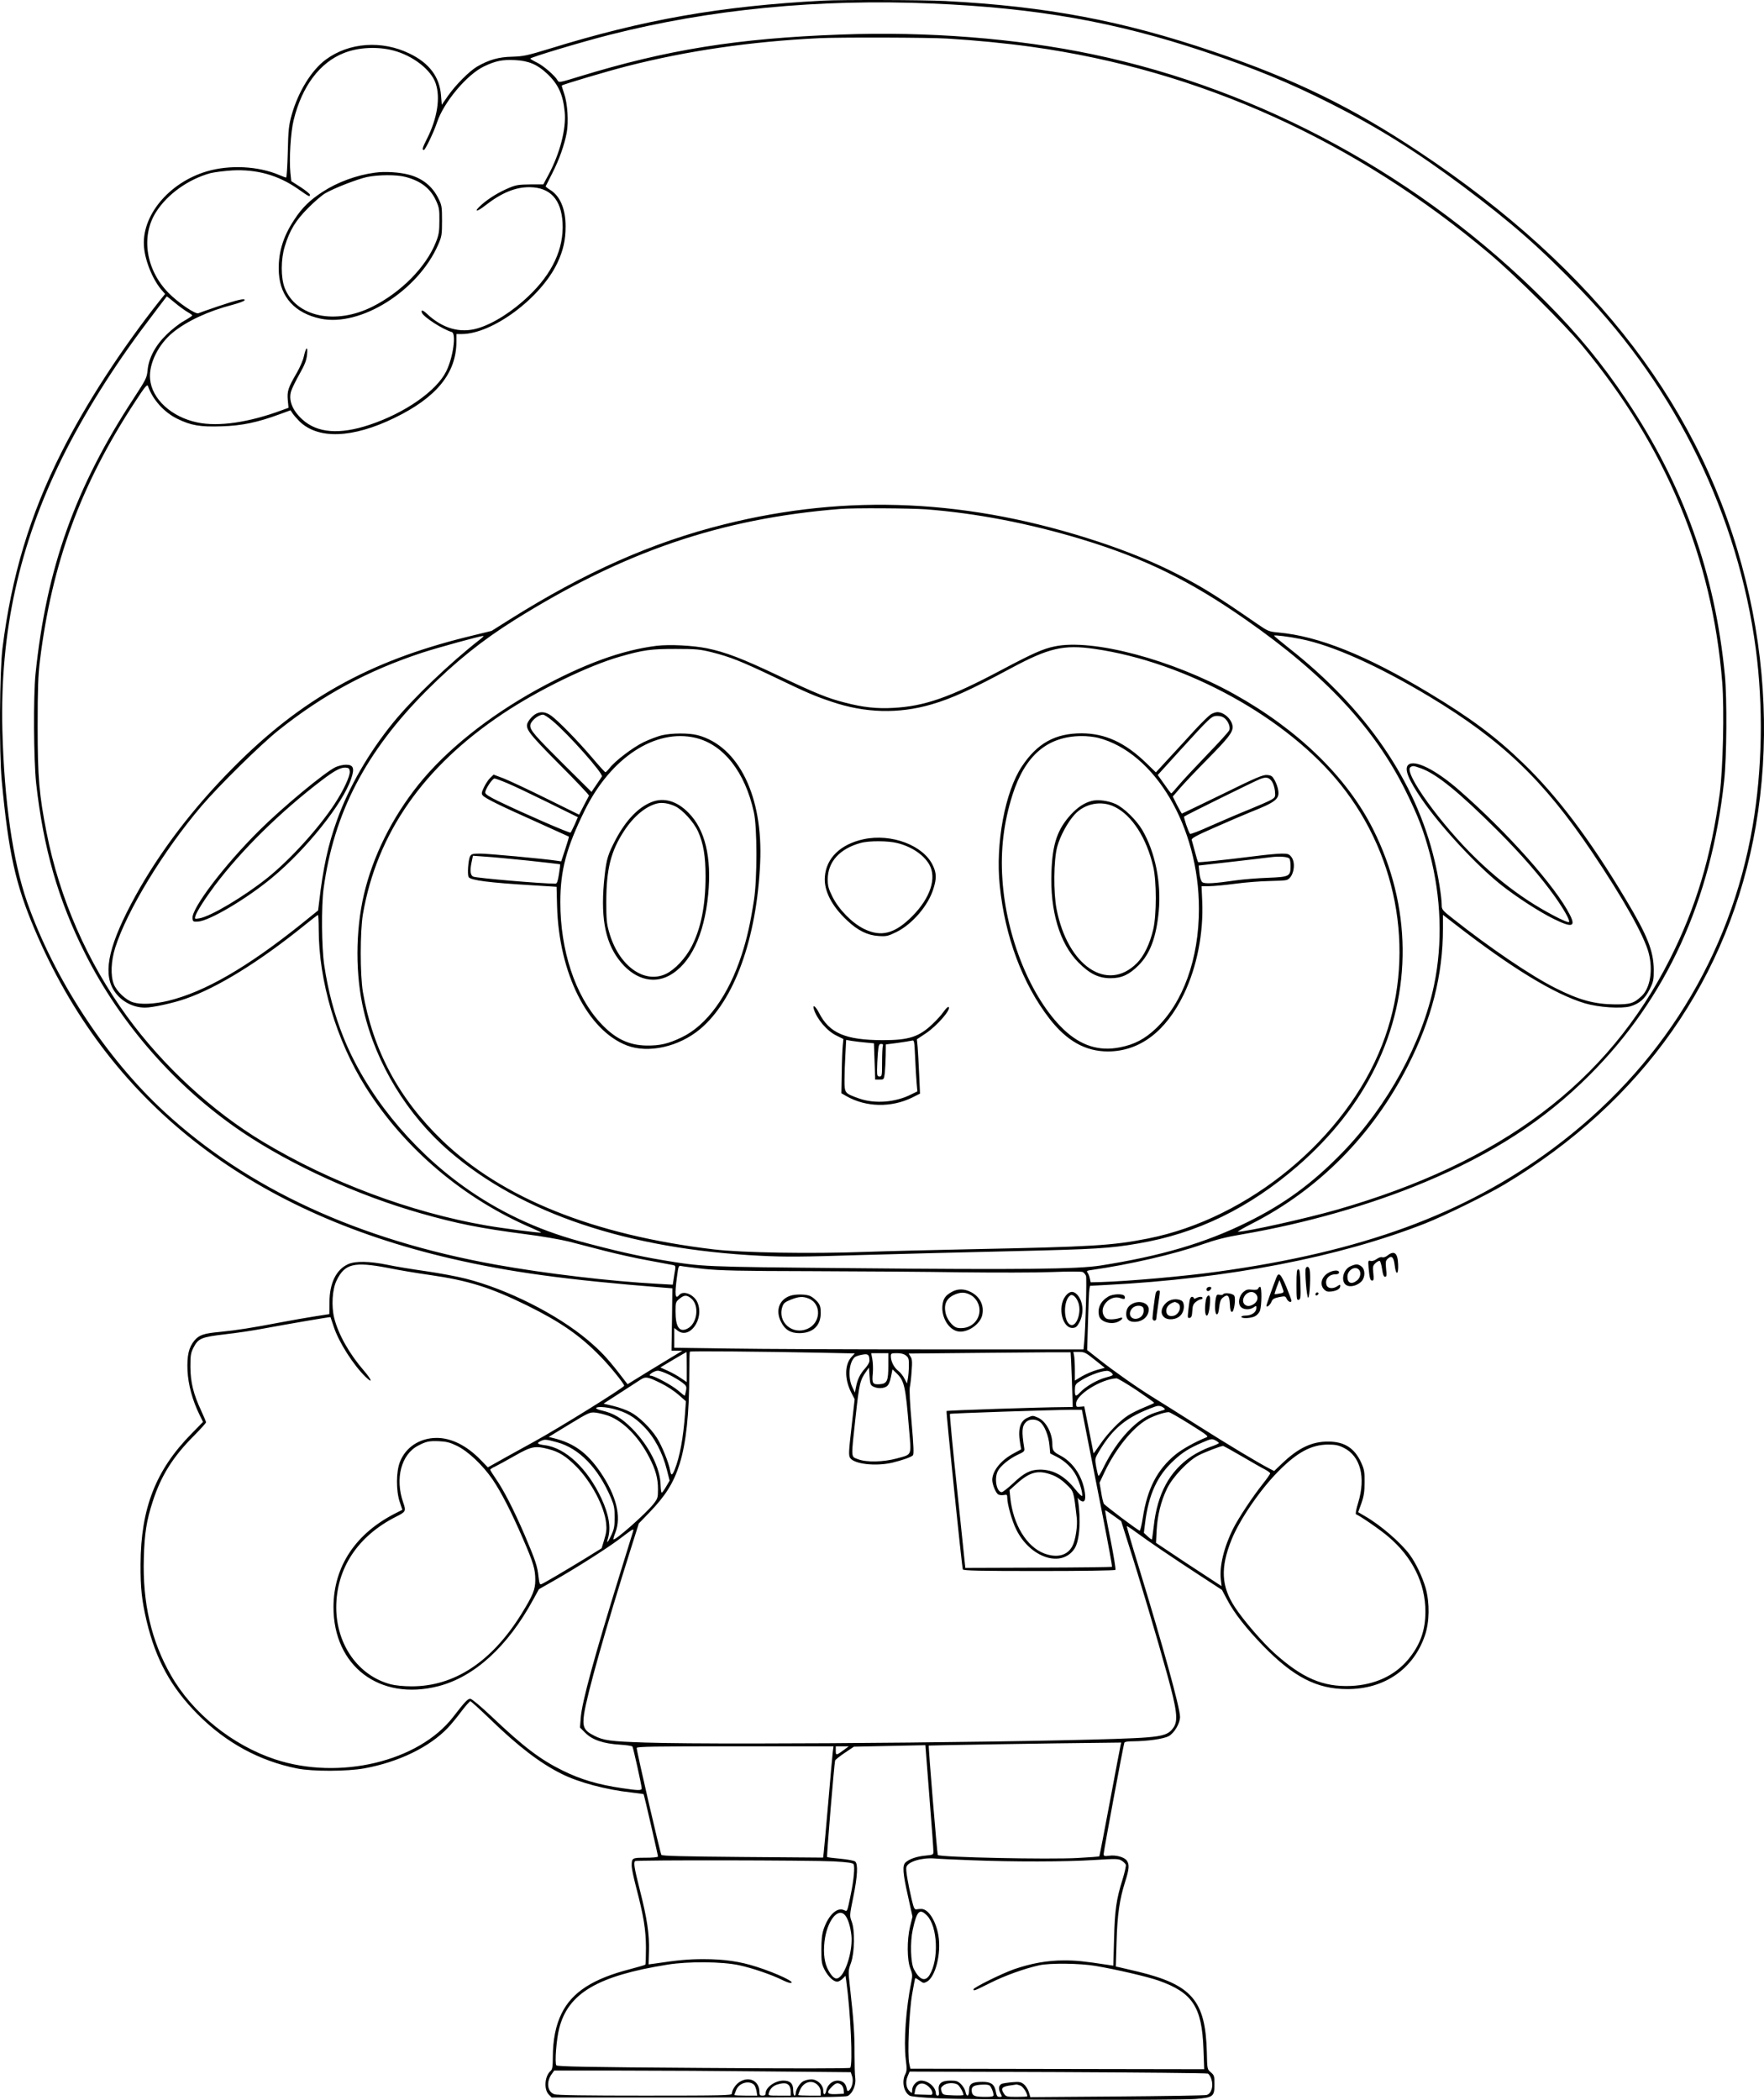 <?xml version="1.0" encoding="UTF-8"?>
<svg xmlns="http://www.w3.org/2000/svg" version="1.0" viewBox="0 0 1409.028 1677.136" preserveAspectRatio="xMidYMid meet">
  <g transform="translate(-296.427,1824.805) scale(0.1,-0.1)" fill="#000000" stroke="none">
    <path d="M9540 18243 c-824 -44 -1433 -151 -2189 -385 -177 -54 -205 -60 -296 -63 -108 -2 -187 -25 -280 -79 -64 -38 -170 -145 -232 -233 l-50 -72 -6 74 c-11 149 -94 259 -251 335 -222 108 -483 89 -668 -47 -115 -84 -222 -258 -274 -443 -23 -84 -27 -118 -31 -297 -3 -112 -9 -203 -13 -203 -5 0 -29 9 -55 20 -168 72 -398 83 -580 29 -305 -91 -525 -359 -500 -609 11 -117 76 -269 148 -347 l20 -23 -42 -52 c-308 -389 -590 -824 -786 -1213 -252 -500 -399 -988 -471 -1565 -23 -183 -27 -833 -6 -1055 54 -578 110 -831 264 -1193 580 -1368 1696 -2249 3328 -2627 467 -108 914 -169 1690 -231 l75 -6 -3 -249 -4 -249 44 0 43 -1 -54 -32 c-29 -18 -128 -78 -219 -133 l-165 -102 -67 87 c-97 125 -151 181 -250 265 -248 208 -641 406 -975 491 -71 18 -215 45 -320 60 -104 15 -243 37 -307 51 -142 29 -256 31 -313 5 -95 -43 -148 -150 -149 -302 l-1 -97 -110 -17 c-60 -9 -189 -32 -285 -50 -226 -43 -338 -61 -479 -75 -130 -12 -166 -25 -203 -68 -46 -55 -61 -121 -56 -241 6 -114 39 -237 96 -353 l28 -57 -91 -93 c-287 -291 -406 -597 -408 -1043 -1 -193 10 -290 48 -453 74 -311 196 -533 410 -748 225 -226 492 -371 792 -431 125 -25 402 -24 538 1 274 50 520 170 666 323 25 26 74 85 108 131 34 45 67 82 72 82 6 0 78 -66 161 -146 220 -213 394 -347 566 -433 136 -69 358 -128 561 -150 51 -6 95 -12 96 -13 4 -4 115 -487 115 -498 0 -6 -42 -10 -99 -10 -109 0 -111 -1 -111 -67 0 -19 16 -94 35 -167 61 -234 78 -339 79 -483 0 -72 -2 -134 -5 -137 -3 -3 -58 -19 -122 -36 -297 -76 -464 -184 -547 -354 -47 -95 -70 -212 -70 -351 0 -72 -4 -95 -16 -106 -49 -41 -58 -149 -15 -192 l22 -22 1172 0 c936 0 1177 3 1194 13 39 22 66 88 59 141 -4 25 -6 114 -6 196 1 150 -7 269 -36 526 -15 136 -15 138 8 200 29 85 32 260 5 330 -17 46 -17 47 13 195 34 167 39 264 15 284 -9 7 -61 17 -118 22 -56 5 -104 11 -106 14 -5 4 57 751 64 771 2 6 37 34 77 61 l73 49 285 6 286 6 32 -412 c18 -226 33 -424 32 -438 0 -25 -3 -26 -64 -32 -68 -6 -128 -27 -158 -54 -27 -24 -23 -84 19 -270 l36 -164 -19 -77 c-26 -107 -25 -269 2 -337 17 -45 18 -56 7 -110 -42 -207 -61 -471 -44 -613 10 -79 9 -96 -4 -122 -30 -58 -11 -145 37 -171 13 -7 110 -16 232 -21 270 -12 1906 -16 2049 -5 142 12 152 19 152 117 0 67 -2 73 -29 96 -29 25 -29 25 -32 164 -11 409 -119 535 -549 640 -71 17 -141 33 -154 36 l-24 5 6 197 c6 217 24 339 68 478 33 103 36 140 14 171 -20 28 -87 47 -142 39 -38 -5 -43 -3 -43 15 0 21 157 865 165 887 3 8 26 12 67 12 121 1 248 19 289 42 44 25 89 102 89 153 0 72 -136 564 -329 1195 -55 178 -98 326 -96 328 2 2 32 -17 67 -43 104 -77 302 -211 503 -342 l190 -124 42 -79 c54 -104 151 -228 288 -369 241 -247 428 -344 670 -344 297 -1 529 159 621 428 37 108 39 260 6 379 -26 90 -78 199 -127 266 -71 97 -236 239 -359 309 l-53 31 26 72 c20 58 25 93 25 168 1 84 -3 102 -28 158 -53 114 -132 165 -261 166 -131 1 -241 -51 -371 -176 l-62 -59 -32 16 c-97 50 -328 189 -573 344 -153 97 -318 201 -367 231 -122 75 -305 204 -423 297 l-99 78 7 230 c3 127 8 242 11 256 l5 27 132 7 c971 50 1857 221 2547 492 154 61 488 225 632 311 1102 660 1798 1652 2007 2862 109 633 82 1303 -80 1960 -335 1359 -1190 2482 -2609 3425 -536 357 -996 581 -1640 800 -730 248 -1334 362 -2145 405 -169 9 -831 11 -975 3z m870 -23 c838 -36 1463 -147 2174 -384 400 -134 681 -249 1011 -416 371 -187 680 -380 1051 -657 394 -295 620 -493 949 -835 761 -789 1253 -1800 1394 -2863 61 -461 52 -963 -25 -1414 -178 -1040 -733 -1936 -1598 -2578 -705 -523 -1523 -823 -2676 -982 -266 -37 -709 -76 -930 -83 l-84 -2 -7 32 c-3 17 -12 38 -18 46 -10 12 -4 16 36 21 295 42 657 125 884 205 107 37 188 58 314 79 503 86 1020 233 1456 415 543 226 960 496 1319 856 614 613 973 1397 1076 2350 21 191 24 656 6 845 -79 815 -330 1517 -787 2200 -194 290 -389 527 -645 784 -985 991 -2270 1693 -3617 1975 -610 128 -1321 184 -2015 158 -822 -30 -1384 -120 -2082 -334 -162 -50 -168 -51 -178 -32 -20 37 -115 119 -166 143 -29 14 -52 28 -52 31 0 10 406 132 630 189 803 205 1675 290 2580 251z m120 -280 c232 -14 465 -37 675 -66 1344 -187 2587 -749 3660 -1655 205 -173 592 -557 735 -729 671 -808 1042 -1698 1121 -2694 17 -218 6 -687 -20 -886 -69 -505 -191 -912 -397 -1320 -498 -989 -1348 -1628 -2664 -2005 -242 -69 -717 -175 -787 -175 -8 0 40 28 108 63 534 271 968 709 1249 1262 190 372 280 726 280 1097 l0 109 93 -72 c453 -352 798 -562 1042 -635 109 -32 288 -44 361 -24 72 21 118 60 155 136 31 62 33 75 33 158 -2 149 -50 272 -225 563 -282 473 -548 825 -817 1084 -220 213 -423 364 -756 564 -497 299 -879 452 -1200 481 -75 7 -83 10 -165 66 -330 228 -445 299 -636 397 -188 97 -398 183 -633 261 -1035 342 -2004 387 -2992 140 -578 -144 -1111 -381 -1716 -761 l-143 -90 -200 -49 c-781 -194 -1320 -495 -1861 -1040 -324 -326 -587 -671 -784 -1028 -207 -377 -260 -599 -179 -743 50 -90 151 -149 256 -149 59 0 225 36 324 71 254 88 591 296 955 591 53 43 99 78 102 78 3 0 6 -51 6 -113 0 -416 141 -890 375 -1262 311 -494 782 -893 1337 -1130 37 -16 66 -30 64 -32 -5 -5 -313 35 -438 57 -604 105 -1245 345 -1781 667 -408 245 -798 605 -1089 1004 -317 435 -538 941 -642 1469 -59 302 -71 435 -71 845 0 305 4 409 18 525 96 782 326 1407 761 2070 76 117 96 141 102 125 37 -108 128 -210 235 -262 108 -53 182 -66 354 -60 162 5 286 31 465 97 l85 31 15 -23 c8 -13 33 -41 55 -64 149 -147 425 -137 760 26 336 163 494 357 495 608 l0 62 43 0 c245 1 628 285 762 565 48 101 67 185 67 295 0 140 -44 243 -124 292 -21 13 -36 25 -35 28 1 3 25 50 53 105 55 108 96 223 115 323 16 86 7 232 -20 311 -12 35 -21 65 -19 66 9 9 359 113 523 155 477 122 981 196 1530 223 157 8 878 6 1025 -3z m-4425 -95 c158 -41 304 -155 340 -265 38 -114 12 -278 -71 -442 -36 -71 -40 -88 -24 -88 11 0 80 144 105 220 53 161 239 383 376 448 92 44 147 55 247 50 108 -5 179 -35 257 -109 89 -84 127 -167 140 -306 13 -132 -38 -329 -128 -498 l-43 -80 -104 0 c-90 -1 -114 -4 -168 -27 -82 -34 -162 -83 -220 -134 -68 -60 -45 -65 30 -6 128 100 240 146 353 145 164 -2 252 -97 263 -284 11 -206 -81 -405 -272 -586 -128 -123 -283 -221 -405 -257 -142 -42 -282 -2 -408 117 -32 30 -49 33 -38 6 15 -35 166 -132 238 -153 37 -11 11 -202 -44 -313 -77 -157 -330 -334 -613 -428 -240 -80 -416 -66 -536 42 -81 73 -114 157 -89 230 7 21 36 81 66 134 43 76 55 109 60 155 7 72 -8 63 -26 -16 -6 -30 -32 -88 -56 -130 -69 -118 -78 -146 -72 -217 l6 -62 -52 -19 c-263 -98 -508 -134 -677 -98 -206 43 -363 187 -377 347 -11 121 66 277 183 372 112 91 284 171 474 220 52 14 96 30 98 37 6 18 -56 4 -213 -49 -77 -26 -147 -51 -156 -55 -23 -10 -162 84 -239 163 -180 183 -222 452 -100 644 91 144 258 263 435 312 33 8 112 18 175 22 196 10 366 -38 523 -147 91 -64 97 -67 97 -47 0 6 -34 34 -74 60 l-75 48 -7 67 c-11 105 2 326 26 421 66 269 208 459 400 535 114 46 268 54 395 21z m-1744 -2015 c33 -28 78 -60 99 -73 22 -12 40 -25 40 -28 0 -4 -30 -24 -67 -45 -38 -21 -101 -71 -140 -110 -89 -87 -142 -188 -150 -285 -6 -59 -13 -72 -108 -218 -470 -716 -700 -1360 -787 -2206 -18 -181 -15 -686 5 -873 58 -519 176 -932 389 -1356 284 -567 732 -1077 1258 -1431 393 -264 922 -505 1425 -648 292 -83 473 -119 840 -167 127 -16 282 -43 345 -59 63 -16 192 -50 286 -74 94 -24 249 -59 345 -76 96 -18 185 -35 198 -37 20 -4 22 -9 18 -37 -3 -18 -9 -52 -12 -76 l-7 -44 -123 7 c-372 20 -897 82 -1290 153 -1096 197 -1982 606 -2649 1222 -468 432 -880 1063 -1095 1674 -115 330 -183 806 -198 1377 -19 779 134 1475 476 2167 174 352 414 735 677 1082 76 101 143 190 149 197 5 8 11 14 13 14 2 0 30 -23 63 -50z m6000 -1650 c401 -31 821 -112 1239 -238 505 -153 868 -331 1316 -644 632 -441 1030 -868 1279 -1373 97 -197 140 -309 190 -496 91 -347 104 -714 34 -1049 -95 -460 -371 -965 -733 -1338 -239 -246 -464 -411 -761 -557 -337 -166 -688 -269 -1170 -345 -183 -29 -619 -34 -2000 -21 -1196 11 -1175 10 -1509 66 -180 30 -391 78 -656 150 -336 92 -644 237 -920 435 -429 307 -784 747 -963 1195 -72 179 -122 368 -153 575 -21 141 -24 470 -5 610 82 606 337 1095 826 1585 227 227 441 399 698 560 872 546 1646 811 2602 888 100 9 564 6 686 -3z m2994 -1036 c255 -51 618 -214 1029 -461 576 -347 909 -665 1295 -1238 252 -374 420 -674 455 -811 35 -136 11 -277 -56 -341 -63 -59 -91 -68 -218 -67 -158 1 -284 35 -471 130 -194 97 -528 324 -821 556 -84 66 -88 72 -88 109 0 59 -27 231 -57 354 -150 634 -547 1213 -1165 1698 -64 51 -117 95 -117 98 -1 7 116 -7 214 -27z m-6555 -2 c-241 -188 -536 -470 -695 -665 -196 -241 -354 -515 -448 -777 -72 -198 -112 -383 -144 -660 l-8 -64 -135 -109 c-434 -347 -771 -542 -1064 -613 -110 -26 -216 -31 -278 -12 -57 17 -133 88 -155 146 -27 69 -22 185 12 292 93 293 385 773 688 1129 136 160 476 495 617 607 358 285 713 476 1147 619 123 40 461 133 488 134 6 0 -6 -12 -25 -27z m-737 -5021 c83 -17 233 -42 332 -56 312 -45 484 -99 780 -244 267 -132 423 -240 586 -408 75 -76 189 -217 189 -233 0 -14 -521 -338 -720 -447 -30 -17 -126 -69 -212 -117 l-157 -88 -58 60 c-113 116 -236 176 -353 175 -134 -1 -245 -74 -291 -191 -31 -78 -32 -229 -2 -320 l21 -63 -51 -26 c-321 -161 -497 -425 -499 -748 -2 -474 368 -755 837 -635 288 74 554 316 758 691 l46 84 113 64 c178 101 424 257 528 335 128 96 120 93 105 43 -7 -23 -51 -166 -98 -317 -207 -669 -304 -1024 -314 -1152 l-6 -78 44 -44 c55 -55 144 -85 277 -93 51 -3 95 -10 98 -15 7 -12 74 -313 74 -334 0 -18 -26 -18 -159 2 -190 28 -331 70 -474 141 -178 88 -310 188 -564 429 -87 82 -161 144 -172 144 -21 0 -44 -25 -136 -144 -276 -358 -911 -510 -1424 -340 -341 113 -659 369 -831 671 -157 273 -228 580 -217 937 5 195 22 302 72 454 66 204 162 356 328 522 53 54 97 102 97 108 0 5 -18 47 -39 93 -62 133 -85 226 -86 349 0 94 3 111 25 155 38 74 64 84 253 106 89 10 223 30 297 44 193 36 543 96 544 93 1 -2 12 -36 26 -77 40 -123 157 -306 254 -400 60 -58 52 -27 -12 48 -118 136 -205 291 -238 421 -24 97 -16 230 19 301 65 134 139 152 410 100z m2523 -8 c131 -13 282 -17 864 -18 388 -1 926 -5 1195 -9 270 -3 594 -3 720 2 132 5 238 5 248 0 10 -5 21 -19 26 -31 7 -21 -4 -427 -15 -534 l-5 -53 -1198 0 c-659 0 -1394 3 -1634 7 l-437 6 0 79 0 79 26 -20 c96 -75 215 91 160 223 -27 64 -113 100 -146 61 -33 -40 -38 0 -18 147 11 84 13 89 34 84 12 -3 93 -13 180 -23z m-103 -234 c71 -55 52 -205 -30 -244 -63 -30 -93 15 -93 141 0 68 2 74 31 98 37 31 58 33 92 5z m1015 -435 l294 -6 -25 -27 c-56 -59 -58 -175 -6 -280 l30 -59 -25 -223 c-23 -199 -24 -225 -11 -246 33 -49 202 -68 335 -38 79 19 151 44 166 59 9 8 6 75 -10 261 -14 152 -19 264 -14 285 4 19 11 76 14 127 6 75 4 97 -9 116 l-15 24 646 6 c355 4 647 5 648 4 1 -1 6 -100 10 -220 l7 -217 -74 -1 c-189 -1 -929 -26 -934 -31 -5 -5 122 -1242 130 -1265 3 -10 134 -13 609 -13 353 0 607 4 610 9 4 5 -14 114 -39 241 -26 128 -45 234 -43 235 2 2 31 -17 65 -42 l63 -45 54 -171 c89 -277 242 -793 313 -1052 79 -286 89 -370 51 -425 -35 -52 -77 -68 -215 -79 -385 -33 -3323 -63 -4008 -41 -273 9 -330 16 -405 55 -82 41 -95 70 -80 174 23 154 172 683 373 1318 l64 203 85 88 c130 135 194 238 241 388 51 162 77 400 77 720 0 94 2 173 5 176 6 6 564 1 1023 -8z m-1048 -114 l0 -121 -46 31 c-25 18 -72 44 -105 59 l-60 27 103 62 c57 33 104 61 106 61 1 1 2 -53 2 -119z m3260 56 l79 -63 -63 -17 c-35 -10 -89 -33 -120 -51 l-56 -34 0 83 c0 46 -3 98 -6 115 l-6 31 46 0 c43 0 54 -6 126 -64z m-1801 -5 c1 -14 -14 -40 -35 -63 -40 -44 -62 -90 -73 -152 l-8 -41 -21 45 c-37 78 -26 199 21 239 8 6 34 15 58 19 48 9 57 1 58 -47z m151 -38 c0 -125 -10 -147 -69 -151 -56 -4 -63 6 -55 88 3 36 1 86 -4 113 l-9 47 68 0 69 0 0 -97z m141 78 c21 -17 24 -28 23 -83 0 -34 -4 -80 -8 -101 l-7 -39 -20 38 c-10 21 -33 50 -50 63 -34 26 -59 76 -59 116 0 23 3 25 49 25 33 0 56 -6 72 -19z m-261 -248 c34 -17 81 -16 107 2 15 11 26 34 34 76 l12 60 29 -28 c66 -62 75 -102 103 -443 19 -226 28 -206 -98 -241 -107 -29 -242 -32 -309 -6 -58 23 -57 -4 -19 343 29 265 35 288 85 359 l21 30 5 -70 c4 -62 8 -71 30 -82z m-1629 94 c36 -18 82 -46 102 -61 34 -26 37 -32 31 -65 -4 -20 -8 -38 -10 -40 -2 -2 -24 15 -50 38 -48 42 -192 121 -223 121 -28 1 28 40 58 40 14 0 56 -15 92 -33z m3533 15 c16 -18 14 -20 -49 -37 -68 -18 -162 -73 -204 -119 -34 -36 -41 -33 -41 18 0 37 5 48 28 64 64 46 172 89 228 91 11 1 28 -7 38 -17z m-3599 -83 c44 -21 106 -62 139 -91 l59 -52 -7 -100 c-13 -186 -42 -347 -83 -447 -19 -48 -29 -49 -36 -6 -10 61 -68 203 -106 261 -53 82 -143 169 -211 205 -32 17 -93 39 -136 49 l-79 19 130 84 c72 47 146 95 165 107 42 27 58 24 165 -29z m3797 -54 c78 -53 142 -98 141 -102 -1 -3 -38 -20 -81 -37 -44 -18 -101 -46 -128 -64 -66 -42 -162 -141 -223 -231 -28 -41 -51 -73 -52 -70 0 2 -17 87 -37 189 l-37 185 -33 -3 c-30 -3 -32 -1 -32 26 0 70 199 195 322 201 9 1 81 -42 160 -94z m214 -139 c16 -12 16 -15 4 -20 -8 -2 -39 -12 -68 -21 -146 -46 -302 -212 -413 -437 -18 -38 -36 -68 -40 -68 -3 0 -11 31 -18 68 -12 69 -12 69 19 122 113 192 224 282 450 363 26 10 46 7 66 -7z m-4391 -11 c101 -26 165 -63 241 -140 85 -86 151 -210 185 -347 l22 -86 -27 -46 c-14 -25 -30 -47 -35 -50 -5 -3 -9 24 -10 60 -2 134 -92 314 -226 450 -84 85 -148 124 -244 146 -28 6 -48 15 -45 20 8 13 74 9 139 -7z m3787 -243 c26 -130 81 -412 123 -625 42 -214 74 -391 72 -393 -3 -3 -267 -6 -588 -7 l-584 -2 -64 612 c-36 337 -62 615 -59 618 4 5 787 31 978 33 l76 0 46 -236z m-3825 187 c118 -45 239 -168 322 -329 52 -100 71 -169 71 -256 0 -69 -2 -75 -38 -121 -63 -78 -306 -293 -318 -280 -2 2 5 27 16 55 49 128 7 295 -120 482 -105 153 -209 230 -369 270 l-44 11 164 100 c160 97 165 99 212 94 27 -3 73 -15 104 -26z m4641 -66 c142 -89 153 -98 131 -106 -86 -34 -193 -94 -247 -138 -144 -119 -223 -270 -259 -501 -9 -59 -21 -107 -25 -106 -21 7 -279 202 -287 216 -5 10 -15 51 -21 92 l-13 75 41 87 c88 183 219 347 333 415 48 29 139 61 178 62 8 1 84 -43 169 -96z m232 -151 c0 -4 -33 -19 -72 -32 -40 -14 -105 -46 -145 -73 -176 -117 -275 -299 -303 -560 -7 -56 -13 -103 -15 -105 -2 -2 -17 9 -34 25 l-30 28 10 80 c28 226 97 376 229 498 69 64 119 96 227 143 71 31 78 32 105 18 15 -8 28 -18 28 -22z m-5288 7 c177 -48 329 -203 432 -444 25 -59 30 -83 30 -155 0 -71 -4 -94 -26 -142 -30 -64 -42 -75 -27 -26 24 85 7 189 -52 316 -111 240 -288 407 -454 427 -60 8 -68 16 -32 33 31 15 41 15 129 -9z m-798 -29 c90 -44 206 -154 285 -269 69 -102 150 -259 244 -477 82 -189 97 -240 97 -326 0 -76 -19 -122 -111 -271 -237 -382 -536 -579 -878 -578 -64 0 -130 7 -165 16 -259 68 -435 316 -436 613 0 311 171 571 478 726 78 39 81 44 57 113 -67 192 -16 385 120 455 64 33 85 38 165 35 62 -3 88 -10 144 -37z m7084 -16 c133 -66 177 -235 115 -438 -17 -54 -23 -91 -17 -93 27 -9 197 -126 257 -178 193 -163 297 -374 297 -599 0 -151 -42 -268 -139 -384 -107 -128 -267 -202 -457 -210 -223 -9 -389 63 -613 265 -92 83 -247 263 -312 363 -110 167 -118 315 -28 539 63 158 229 401 374 547 151 153 264 213 396 214 61 0 85 -5 127 -26z m-814 -68 c79 -46 162 -94 185 -105 22 -12 41 -26 41 -31 0 -6 -28 -45 -62 -88 -78 -98 -191 -268 -233 -352 -74 -147 -112 -305 -99 -408 l6 -53 -148 97 c-82 53 -200 131 -262 173 l-114 76 5 100 c7 122 35 235 84 335 45 92 169 223 253 265 49 25 173 73 193 74 4 1 72 -37 151 -83z m-5539 58 c83 -21 139 -56 221 -138 120 -121 227 -322 240 -455 5 -45 2 -75 -15 -129 l-21 -70 -137 -85 c-156 -95 -323 -194 -345 -202 -12 -5 -16 7 -22 57 -9 87 -24 131 -111 336 -88 204 -168 360 -231 450 -24 35 -44 67 -44 71 0 4 17 16 38 25 20 10 91 48 157 86 134 76 164 82 270 54z m4570 -2366 c-3 -13 -42 -216 -86 -453 -44 -236 -82 -432 -84 -434 -2 -2 -80 -8 -172 -13 -228 -13 -1100 5 -1118 24 -5 5 -77 870 -72 874 2 2 1023 19 1375 22 l162 2 -5 -22z m-2299 -55 c-3 -27 -20 -208 -36 -403 -17 -195 -33 -374 -36 -397 l-5 -42 -642 5 c-477 4 -644 8 -650 17 -10 17 -197 824 -197 854 0 11 147 13 786 13 l786 0 -6 -47z m93 21 c-65 -48 -69 -49 -69 -9 l0 35 52 0 52 0 -35 -26z m1016 -884 c327 -13 751 -13 981 2 178 11 194 10 219 -6 14 -9 29 -24 32 -32 3 -9 -9 -61 -26 -117 -50 -159 -62 -243 -68 -476 l-6 -213 -41 6 c-197 30 -255 36 -354 36 -131 0 -264 -24 -399 -71 -99 -35 -323 -146 -323 -160 0 -15 10 -11 134 51 117 59 274 115 391 141 85 19 327 16 450 -5 165 -28 411 -85 503 -117 272 -96 347 -210 359 -546 l6 -162 -1174 2 -1173 2 -9 40 c-16 72 -1 417 23 555 12 69 23 127 25 128 2 2 18 -7 35 -19 29 -22 33 -22 58 -9 69 38 116 227 92 369 -20 117 -80 212 -136 212 -10 0 -28 -1 -38 -3 -17 -3 -22 8 -38 72 -32 138 -50 242 -44 265 11 43 121 77 226 69 30 -3 163 -9 295 -14z m-1101 -9 c107 -6 151 -12 158 -22 12 -19 2 -129 -23 -247 -29 -140 -26 -133 -54 -120 -55 25 -124 -41 -162 -153 -13 -40 -18 -83 -18 -164 0 -100 3 -115 27 -162 30 -55 70 -93 100 -93 10 0 30 11 43 24 l23 23 6 -41 c34 -246 54 -673 31 -694 -6 -6 -460 -6 -1174 -1 -934 6 -1166 11 -1173 21 -14 20 1 211 23 295 71 281 308 420 864 509 167 27 438 25 575 -5 106 -23 257 -75 342 -117 26 -13 55 -24 65 -24 54 0 -104 76 -270 129 -135 43 -258 61 -422 61 -122 0 -201 -7 -395 -36 l-45 -6 3 107 c4 133 -15 261 -74 492 -43 171 -50 213 -37 226 9 10 1408 7 1587 -2z m745 -433 c85 -87 96 -352 20 -475 -35 -56 -80 -39 -125 47 -26 51 -31 216 -9 315 33 152 55 173 114 113z m-656 4 c24 -26 44 -90 52 -163 11 -107 -36 -278 -90 -329 -30 -28 -55 -16 -90 44 -35 59 -46 138 -35 236 19 163 106 276 163 212z m-606 -1249 l653 -6 11 -34 c12 -36 -1 -92 -25 -112 -11 -9 -15 -5 -19 18 -8 40 -33 61 -73 61 -42 0 -81 -35 -90 -80 -8 -39 -24 -39 -24 1 0 44 -47 89 -95 89 -20 0 -49 -7 -64 -15 -28 -14 -61 -68 -61 -99 0 -9 -4 -16 -10 -16 -5 0 -10 20 -10 44 0 52 -24 76 -78 76 -67 0 -142 -54 -142 -101 0 -14 -7 -19 -25 -19 -21 0 -25 5 -25 30 0 86 -80 128 -157 80 -32 -19 -63 -66 -63 -95 0 -13 -74 -15 -694 -15 -470 0 -703 3 -724 11 -56 19 -66 98 -21 161 l20 28 532 0 c293 0 826 -3 1184 -7z m3505 -17 c10 -5 23 -26 29 -47 17 -56 -1 -114 -39 -124 -15 -4 -338 -9 -718 -12 l-690 -5 -12 41 c-7 22 -25 50 -40 62 -23 18 -36 21 -92 16 -36 -3 -73 -9 -82 -12 -26 -10 -31 -40 -13 -75 15 -29 15 -30 -5 -30 -21 0 -24 4 -34 53 -11 49 -39 67 -103 67 -84 0 -108 -15 -108 -68 0 -49 -20 -57 -29 -11 -3 17 -19 44 -35 60 -26 25 -37 29 -85 29 -73 0 -101 -24 -93 -81 4 -29 2 -39 -9 -39 -8 0 -14 7 -14 15 0 52 -60 105 -119 105 -35 0 -71 -39 -71 -78 0 -24 -1 -25 -20 -7 -28 25 -35 75 -16 119 l16 38 1182 -4 c651 -3 1191 -8 1200 -12z m-3624 -90 c7 -7 15 -29 19 -49 l6 -37 -92 0 c-50 0 -91 2 -91 5 0 3 7 21 15 41 23 56 103 79 143 40z m507 -1 c16 -15 25 -36 25 -55 l0 -30 -90 0 c-49 0 -90 2 -90 5 0 3 6 21 14 39 28 66 96 86 141 41z m-231 -1 c9 -8 16 -31 16 -50 l0 -34 -91 0 c-89 0 -90 0 -83 23 10 33 34 56 68 66 47 14 73 13 90 -5z m419 3 c10 -6 19 -26 20 -42 l2 -30 -62 -3 c-74 -3 -82 11 -34 59 32 32 48 35 74 16z m704 -20 c28 -29 34 -62 11 -61 -10 0 -43 1 -74 2 l-56 2 6 33 c12 60 65 72 113 24z m225 22 c16 -9 48 -64 48 -84 0 -3 -37 -5 -82 -3 -81 3 -83 4 -93 32 -8 24 -6 31 14 47 26 21 81 25 113 8z m255 -7 c13 -8 33 -55 33 -78 0 -11 -15 -14 -62 -14 -86 0 -105 7 -111 38 -8 44 13 58 93 60 19 1 40 -2 47 -6z m248 -2 c21 -8 55 -60 55 -85 0 -3 -38 -5 -84 -5 -76 0 -86 2 -100 22 -33 47 -21 61 59 71 17 2 33 5 37 6 4 0 18 -3 33 -9z M5960 16869 c-146 -19 -301 -76 -420 -154 -99 -64 -163 -126 -224 -220 -95 -142 -133 -277 -124 -430 12 -191 130 -319 332 -362 319 -68 779 221 940 590 29 67 31 80 31 192 0 111 -2 124 -28 176 -48 99 -129 164 -238 192 -76 20 -191 27 -269 16z m243 -34 c122 -32 198 -91 243 -187 26 -56 29 -74 28 -163 0 -84 -4 -111 -27 -169 -78 -199 -278 -402 -507 -517 -297 -149 -611 -82 -702 150 -31 81 -31 228 1 331 39 128 86 206 186 306 49 50 111 103 137 118 72 42 256 113 333 130 92 19 236 20 308 1z M8210 13090 c-281 -35 -582 -145 -953 -348 -392 -216 -732 -488 -951 -762 -211 -264 -364 -572 -435 -877 -68 -292 -69 -644 -1 -929 99 -424 348 -832 682 -1120 577 -498 1429 -784 2489 -836 195 -10 334 -9 805 6 313 9 862 23 1219 31 643 15 766 22 990 61 472 80 886 282 1275 619 271 236 479 499 621 789 296 603 289 1288 -19 1901 -208 415 -599 795 -1111 1080 -495 275 -1131 444 -1433 380 -93 -19 -175 -56 -426 -189 -410 -218 -613 -289 -862 -302 -131 -8 -245 5 -386 42 -138 35 -227 71 -529 214 -293 139 -424 189 -574 220 -116 23 -297 32 -401 20z m3499 -25 c731 -106 1538 -551 1964 -1084 473 -590 600 -1391 331 -2079 -291 -748 -1064 -1386 -1869 -1546 -288 -57 -441 -66 -1430 -86 -286 -6 -658 -15 -828 -21 -443 -16 -983 -7 -1212 20 -957 114 -1689 408 -2169 871 -347 335 -553 721 -633 1185 -23 139 -23 481 0 620 111 645 483 1179 1117 1602 282 189 683 384 935 456 188 54 249 62 445 62 167 0 195 -3 292 -27 146 -37 236 -73 498 -198 264 -127 321 -151 455 -196 269 -92 538 -99 800 -22 160 46 321 120 635 289 302 162 420 190 669 154z M7236 12541 c-16 -11 -38 -33 -48 -50 -37 -57 -20 -81 244 -348 132 -132 239 -245 237 -250 -2 -4 -21 -40 -42 -80 l-37 -72 -259 128 c-143 71 -297 143 -342 161 l-82 31 -27 -26 c-15 -14 -37 -48 -50 -75 -20 -42 -21 -52 -10 -65 19 -23 132 -79 430 -212 140 -63 256 -116 258 -117 2 -2 -11 -47 -29 -101 l-32 -97 -41 6 c-108 16 -544 56 -605 56 -62 0 -72 -3 -82 -22 -15 -28 -23 -149 -11 -166 17 -25 160 -44 510 -65 l192 -12 4 -155 c15 -536 243 -991 557 -1112 172 -66 417 -11 586 131 274 230 452 724 479 1326 25 532 -172 934 -499 1021 -68 18 -206 18 -287 -1 -36 -9 -101 -34 -145 -55 -88 -43 -229 -151 -271 -206 -15 -19 -30 -34 -34 -34 -4 0 -52 53 -107 118 -116 136 -267 290 -325 333 -48 34 -90 37 -132 10z m141 -50 c126 -105 409 -424 395 -445 -4 -6 -24 -37 -45 -67 l-38 -56 -218 216 c-236 235 -271 275 -271 313 0 34 61 87 102 88 9 0 43 -22 75 -49z m1142 -136 c224 -53 397 -273 467 -595 27 -120 27 -532 1 -700 -29 -187 -56 -307 -98 -436 -105 -326 -280 -567 -481 -662 -106 -51 -172 -66 -278 -65 -146 2 -257 57 -373 184 -199 218 -317 576 -317 961 0 254 48 435 195 733 208 422 564 655 884 580z m-1506 -361 c47 -19 194 -89 326 -154 l241 -119 -25 -58 c-15 -32 -29 -61 -33 -65 -7 -7 -381 156 -579 252 -74 36 -103 55 -103 68 0 26 57 112 74 112 8 0 52 -16 99 -36z m172 -620 c138 -15 252 -28 253 -29 2 -2 -2 -37 -9 -79 -9 -58 -16 -76 -28 -76 -108 0 -625 44 -656 56 -23 9 -28 46 -15 110 l12 57 97 -7 c53 -3 209 -18 346 -32z M8167 11841 c-105 -42 -202 -144 -282 -293 -64 -121 -76 -159 -91 -293 -35 -316 -1 -519 111 -669 115 -154 270 -203 405 -130 169 92 279 321 311 647 29 297 -25 520 -157 653 -93 95 -198 125 -297 85z m189 -32 c60 -28 150 -127 184 -202 43 -96 60 -196 60 -359 0 -234 -37 -416 -113 -563 -49 -93 -131 -180 -202 -215 -176 -85 -383 67 -457 339 -18 62 -21 104 -21 231 0 267 36 409 143 572 77 117 173 197 265 219 40 9 91 1 141 -22z M12635 12542 c-16 -11 -75 -68 -130 -128 -55 -60 -146 -160 -204 -222 l-104 -113 -76 74 c-171 165 -328 237 -517 238 -211 0 -354 -79 -477 -264 -135 -202 -212 -618 -177 -952 42 -411 182 -785 397 -1063 139 -179 288 -262 468 -262 252 1 461 158 605 456 105 217 159 492 147 747 l-5 117 61 0 c34 0 130 9 212 20 83 11 202 20 265 21 63 1 126 4 140 8 55 15 80 133 39 185 -18 23 -28 26 -77 26 -31 0 -127 -9 -212 -20 -254 -32 -451 -52 -456 -48 -2 3 -14 40 -25 84 -12 43 -23 86 -26 94 -3 12 40 36 180 97 101 45 230 100 286 123 207 82 237 106 225 177 -3 22 -16 58 -28 79 -19 34 -27 39 -61 42 -34 2 -87 -20 -357 -153 -175 -85 -320 -155 -323 -155 -2 0 -20 31 -39 68 l-34 68 65 75 c36 41 134 144 218 229 159 161 195 208 195 250 0 56 -65 120 -122 120 -13 0 -36 -8 -53 -18z m114 -33 c28 -26 43 -66 35 -92 -3 -11 -83 -99 -178 -197 -94 -98 -196 -207 -226 -243 -30 -36 -57 -66 -60 -66 -3 0 -28 33 -56 74 l-52 73 176 194 c248 272 254 278 300 278 25 0 46 -7 61 -21z m-1014 -154 c454 -116 806 -712 806 -1365 0 -400 -126 -749 -344 -957 -89 -84 -172 -128 -286 -150 -169 -34 -314 13 -451 143 -260 249 -459 736 -489 1201 -16 232 11 453 81 673 100 314 278 466 548 469 42 1 103 -6 135 -14z m1388 -347 c11 -15 22 -49 25 -77 4 -48 3 -51 -28 -70 -18 -11 -96 -45 -174 -77 -78 -31 -215 -90 -306 -130 -90 -41 -167 -71 -170 -66 -13 14 -53 133 -47 138 8 9 568 285 607 300 48 18 69 14 93 -18z m140 -617 c6 -6 10 -34 10 -61 -1 -82 -9 -86 -181 -93 -81 -3 -194 -12 -252 -20 -179 -26 -253 -30 -272 -15 -10 8 -19 35 -23 73 l-6 60 258 29 c142 16 283 33 313 37 69 9 138 5 153 -10z M11685 11851 c-59 -15 -112 -50 -166 -108 -108 -118 -148 -233 -156 -458 -12 -313 65 -572 215 -724 90 -91 162 -126 257 -126 89 0 149 28 225 104 92 93 140 223 160 430 21 229 -28 472 -131 649 -48 81 -146 177 -213 208 -60 27 -142 38 -191 25z m184 -48 c138 -68 254 -249 307 -478 27 -113 27 -387 0 -500 -26 -113 -75 -215 -131 -270 -235 -236 -552 -23 -641 431 -26 133 -24 391 5 499 23 84 81 193 138 256 81 90 215 116 322 62z M9862 11545 c-184 -40 -298 -150 -309 -300 -9 -110 55 -235 179 -350 85 -80 163 -118 251 -123 63 -4 74 -1 142 32 127 63 254 211 295 345 26 82 25 125 -4 186 -75 161 -331 258 -554 210z m271 -31 c114 -29 207 -92 253 -169 63 -108 10 -269 -135 -415 -139 -140 -248 -169 -386 -101 -96 48 -200 154 -251 256 -32 64 -38 87 -38 139 0 140 95 245 262 291 67 19 222 18 295 -1z M9465 10188 c24 -79 105 -175 180 -211 l56 -28 -5 -52 c-3 -29 -7 -126 -8 -217 l-3 -164 40 -23 c156 -89 358 -93 524 -12 l64 32 -7 156 c-4 86 -9 183 -12 217 l-6 61 72 48 c90 60 206 194 181 210 -6 3 -23 -14 -39 -37 -16 -24 -56 -68 -89 -99 -108 -103 -189 -129 -398 -129 -298 1 -427 56 -509 219 -27 52 -53 71 -41 29z m415 -267 l65 -6 5 -145 5 -145 35 0 c35 0 35 0 42 55 3 30 6 93 7 140 l1 86 93 12 c50 7 102 15 113 18 21 6 22 2 28 -133 3 -76 9 -168 12 -205 l6 -67 -49 -24 c-125 -64 -291 -77 -416 -33 -117 42 -117 42 -117 149 0 50 3 143 7 205 l6 114 46 -8 c25 -4 75 -10 111 -13z m136 -27 c-3 -9 -6 -67 -6 -130 0 -107 -1 -114 -20 -114 -18 0 -20 7 -20 53 0 30 3 88 6 130 6 68 9 77 27 77 13 0 17 -5 13 -16z M14212 12138 c-32 -32 1 -115 108 -272 146 -214 437 -529 635 -686 120 -95 308 -217 419 -271 147 -73 179 -64 130 32 -112 223 -497 657 -884 995 -188 165 -360 250 -408 202z m103 -27 c124 -44 305 -191 615 -501 187 -187 338 -361 454 -523 75 -106 123 -193 113 -203 -11 -12 -201 88 -328 172 -145 96 -274 200 -407 328 -287 276 -591 699 -531 737 19 12 22 12 84 -10z M5645 12121 c-85 -40 -424 -321 -610 -506 -280 -278 -542 -623 -533 -702 3 -26 6 -28 43 -26 91 5 390 182 593 351 273 226 564 590 631 789 29 85 19 113 -41 113 -24 0 -61 -9 -83 -19z m113 -34 c4 -36 -49 -150 -121 -260 -128 -195 -353 -443 -537 -591 -188 -150 -455 -309 -544 -323 -37 -6 -38 -5 -31 18 10 35 78 141 155 244 214 284 524 589 855 841 101 77 152 104 190 101 25 -2 31 -7 33 -30z M10570 7931 c-54 -29 -72 -55 -78 -111 -9 -94 50 -192 124 -206 74 -14 177 55 194 130 17 76 -17 146 -90 184 -53 27 -103 28 -150 3z m154 -30 c16 -9 37 -32 47 -51 52 -97 -18 -210 -129 -210 -36 0 -50 6 -77 33 -19 19 -38 52 -45 77 -22 82 5 135 85 164 44 15 75 12 119 -13z M11475 7896 c-67 -88 -24 -264 62 -254 22 2 33 13 51 48 36 73 28 166 -20 218 -31 32 -62 28 -93 -12z m104 -56 c25 -77 -17 -192 -63 -174 -59 22 -60 199 -2 236 19 12 50 -17 65 -62z M9275 7898 c-88 -31 -118 -118 -72 -208 31 -63 76 -90 146 -90 108 0 171 59 171 161 0 47 -5 63 -26 89 -15 17 -39 37 -55 45 -32 17 -120 18 -164 3z m150 -22 c104 -44 96 -196 -12 -242 -120 -51 -239 54 -200 175 10 30 20 39 67 58 65 26 98 28 145 9z M11173 6925 c-61 -26 -80 -91 -60 -207 l8 -46 -59 -32 c-102 -54 -171 -140 -172 -212 0 -37 29 -107 49 -117 9 -5 29 -7 44 -4 24 5 27 3 27 -24 0 -49 38 -184 71 -250 110 -226 361 -310 465 -156 42 62 54 231 29 388 -3 17 -2 24 1 17 3 -7 14 -17 24 -22 32 -17 41 16 25 94 -25 120 -99 222 -196 271 -50 26 -59 39 -59 89 0 89 -53 186 -117 212 -39 17 -40 17 -80 -1z m99 -35 c35 -27 68 -108 75 -186 l6 -65 49 -25 c70 -35 130 -94 161 -157 28 -57 51 -139 45 -157 -2 -6 -27 18 -56 54 -85 107 -174 156 -281 156 -77 -1 -127 -26 -215 -110 -41 -38 -82 -70 -90 -70 -42 0 -62 110 -31 169 21 41 90 97 157 129 55 25 58 29 53 57 -21 132 -18 172 15 205 26 26 80 26 112 0z m95 -422 c38 -14 77 -39 114 -75 61 -58 59 -51 84 -268 8 -62 -10 -179 -34 -224 -39 -77 -122 -99 -225 -61 -141 53 -250 231 -272 447 l-6 59 58 52 c106 95 172 111 281 70z M14047 8220 c-15 -12 -32 -17 -42 -14 -9 4 -28 -2 -44 -14 -17 -12 -37 -19 -49 -15 -20 5 -20 2 -16 -53 8 -86 13 -104 29 -104 12 0 14 11 9 58 -6 53 -4 61 17 81 13 12 28 20 34 18 5 -2 14 -31 19 -65 6 -44 13 -62 24 -62 12 0 14 11 8 63 -5 56 -4 66 14 82 31 28 47 13 55 -55 10 -83 31 -75 27 10 -3 90 -30 113 -85 70z M13753 8135 c-66 -28 -83 -134 -26 -156 33 -12 82 3 113 35 30 33 30 93 0 118 -26 21 -44 22 -87 3z m65 -27 c21 -21 14 -65 -14 -87 -44 -35 -77 -22 -77 30 0 51 59 89 91 57z M13395 8120 c-11 -17 7 -241 19 -237 12 4 21 185 11 225 -6 23 -20 29 -30 12z M13320 7986 c0 -113 2 -124 18 -120 15 5 17 18 14 124 -3 96 -6 120 -18 120 -11 0 -14 -23 -14 -124z M13572 8080 c-53 -32 -68 -94 -31 -131 17 -17 29 -20 61 -16 43 6 68 22 68 44 0 12 -3 12 -22 -1 -34 -24 -77 -21 -87 6 -17 46 17 88 71 88 18 0 28 5 28 15 0 22 -48 19 -88 -5z M13159 8043 c-30 -78 -79 -216 -79 -224 0 -18 29 4 40 31 9 23 21 29 62 38 47 9 50 8 60 -14 11 -24 38 -34 38 -14 0 5 -19 55 -41 110 -44 104 -61 121 -80 73z m55 -99 c6 -19 2 -23 -30 -28 -20 -4 -37 -6 -39 -4 -1 2 7 27 18 57 l21 55 12 -30 c6 -16 14 -39 18 -50z M12605 7960 c-11 -17 5 -32 21 -19 8 6 14 15 14 20 0 12 -27 11 -35 -1z M13014 7956 c-4 -9 -17 -12 -48 -9 -34 4 -47 1 -70 -18 -35 -31 -46 -91 -21 -119 22 -24 72 -26 103 -4 20 14 22 14 22 -3 0 -37 -38 -63 -89 -63 -17 0 -31 -4 -31 -10 0 -15 77 -12 109 5 16 8 34 28 40 46 14 41 15 189 1 189 -6 0 -13 -6 -16 -14z m-20 -42 c30 -30 12 -75 -37 -93 -38 -15 -71 14 -62 52 13 49 68 73 99 41z M12195 7918 c-7 -32 -25 -176 -25 -199 0 -10 7 -19 15 -19 8 0 15 6 15 13 0 6 7 57 15 112 18 124 18 115 0 115 -8 0 -17 -10 -20 -22z M13475 7919 c-10 -15 3 -25 16 -12 7 7 7 13 1 17 -6 3 -14 1 -17 -5z M12735 7911 c-3 -6 -17 -8 -29 -5 -20 5 -24 1 -30 -27 -11 -58 -7 -129 8 -129 9 0 15 19 19 58 5 42 12 62 28 75 39 32 54 19 57 -51 2 -45 7 -62 17 -62 17 0 32 106 18 129 -12 19 -78 27 -88 12z M11815 7891 c-61 -37 -87 -94 -71 -155 12 -47 100 -72 155 -43 36 18 41 40 6 27 -14 -5 -44 -10 -65 -10 -31 0 -43 5 -56 25 -47 72 48 177 132 144 30 -11 39 -7 31 16 -9 22 -94 20 -132 -4z M12596 7863 c-11 -67 -7 -123 8 -123 13 0 26 65 26 133 0 42 -26 34 -34 -10z M12466 7858 c-3 -18 -8 -57 -11 -86 -5 -48 -4 -53 12 -50 14 2 19 15 21 55 2 42 8 56 29 73 14 11 32 20 39 20 8 0 14 5 14 10 0 13 -26 13 -51 0 -13 -7 -19 -7 -19 0 0 5 -7 10 -15 10 -8 0 -16 -13 -19 -32z M12280 7843 c-41 -38 -49 -84 -20 -113 31 -31 104 -24 137 15 30 34 32 100 4 115 -37 19 -89 12 -121 -17z m91 -3 c38 -21 13 -93 -35 -102 -35 -7 -56 9 -56 41 0 32 27 60 68 70 2 1 12 -4 23 -9z M12008 7834 c-33 -18 -48 -43 -48 -83 0 -39 23 -61 65 -61 66 0 115 43 115 100 0 51 -73 76 -132 44z m90 -37 c7 -35 -8 -64 -37 -77 -60 -24 -97 34 -50 81 26 26 82 23 87 -4z"></path>
  </g>
</svg>

